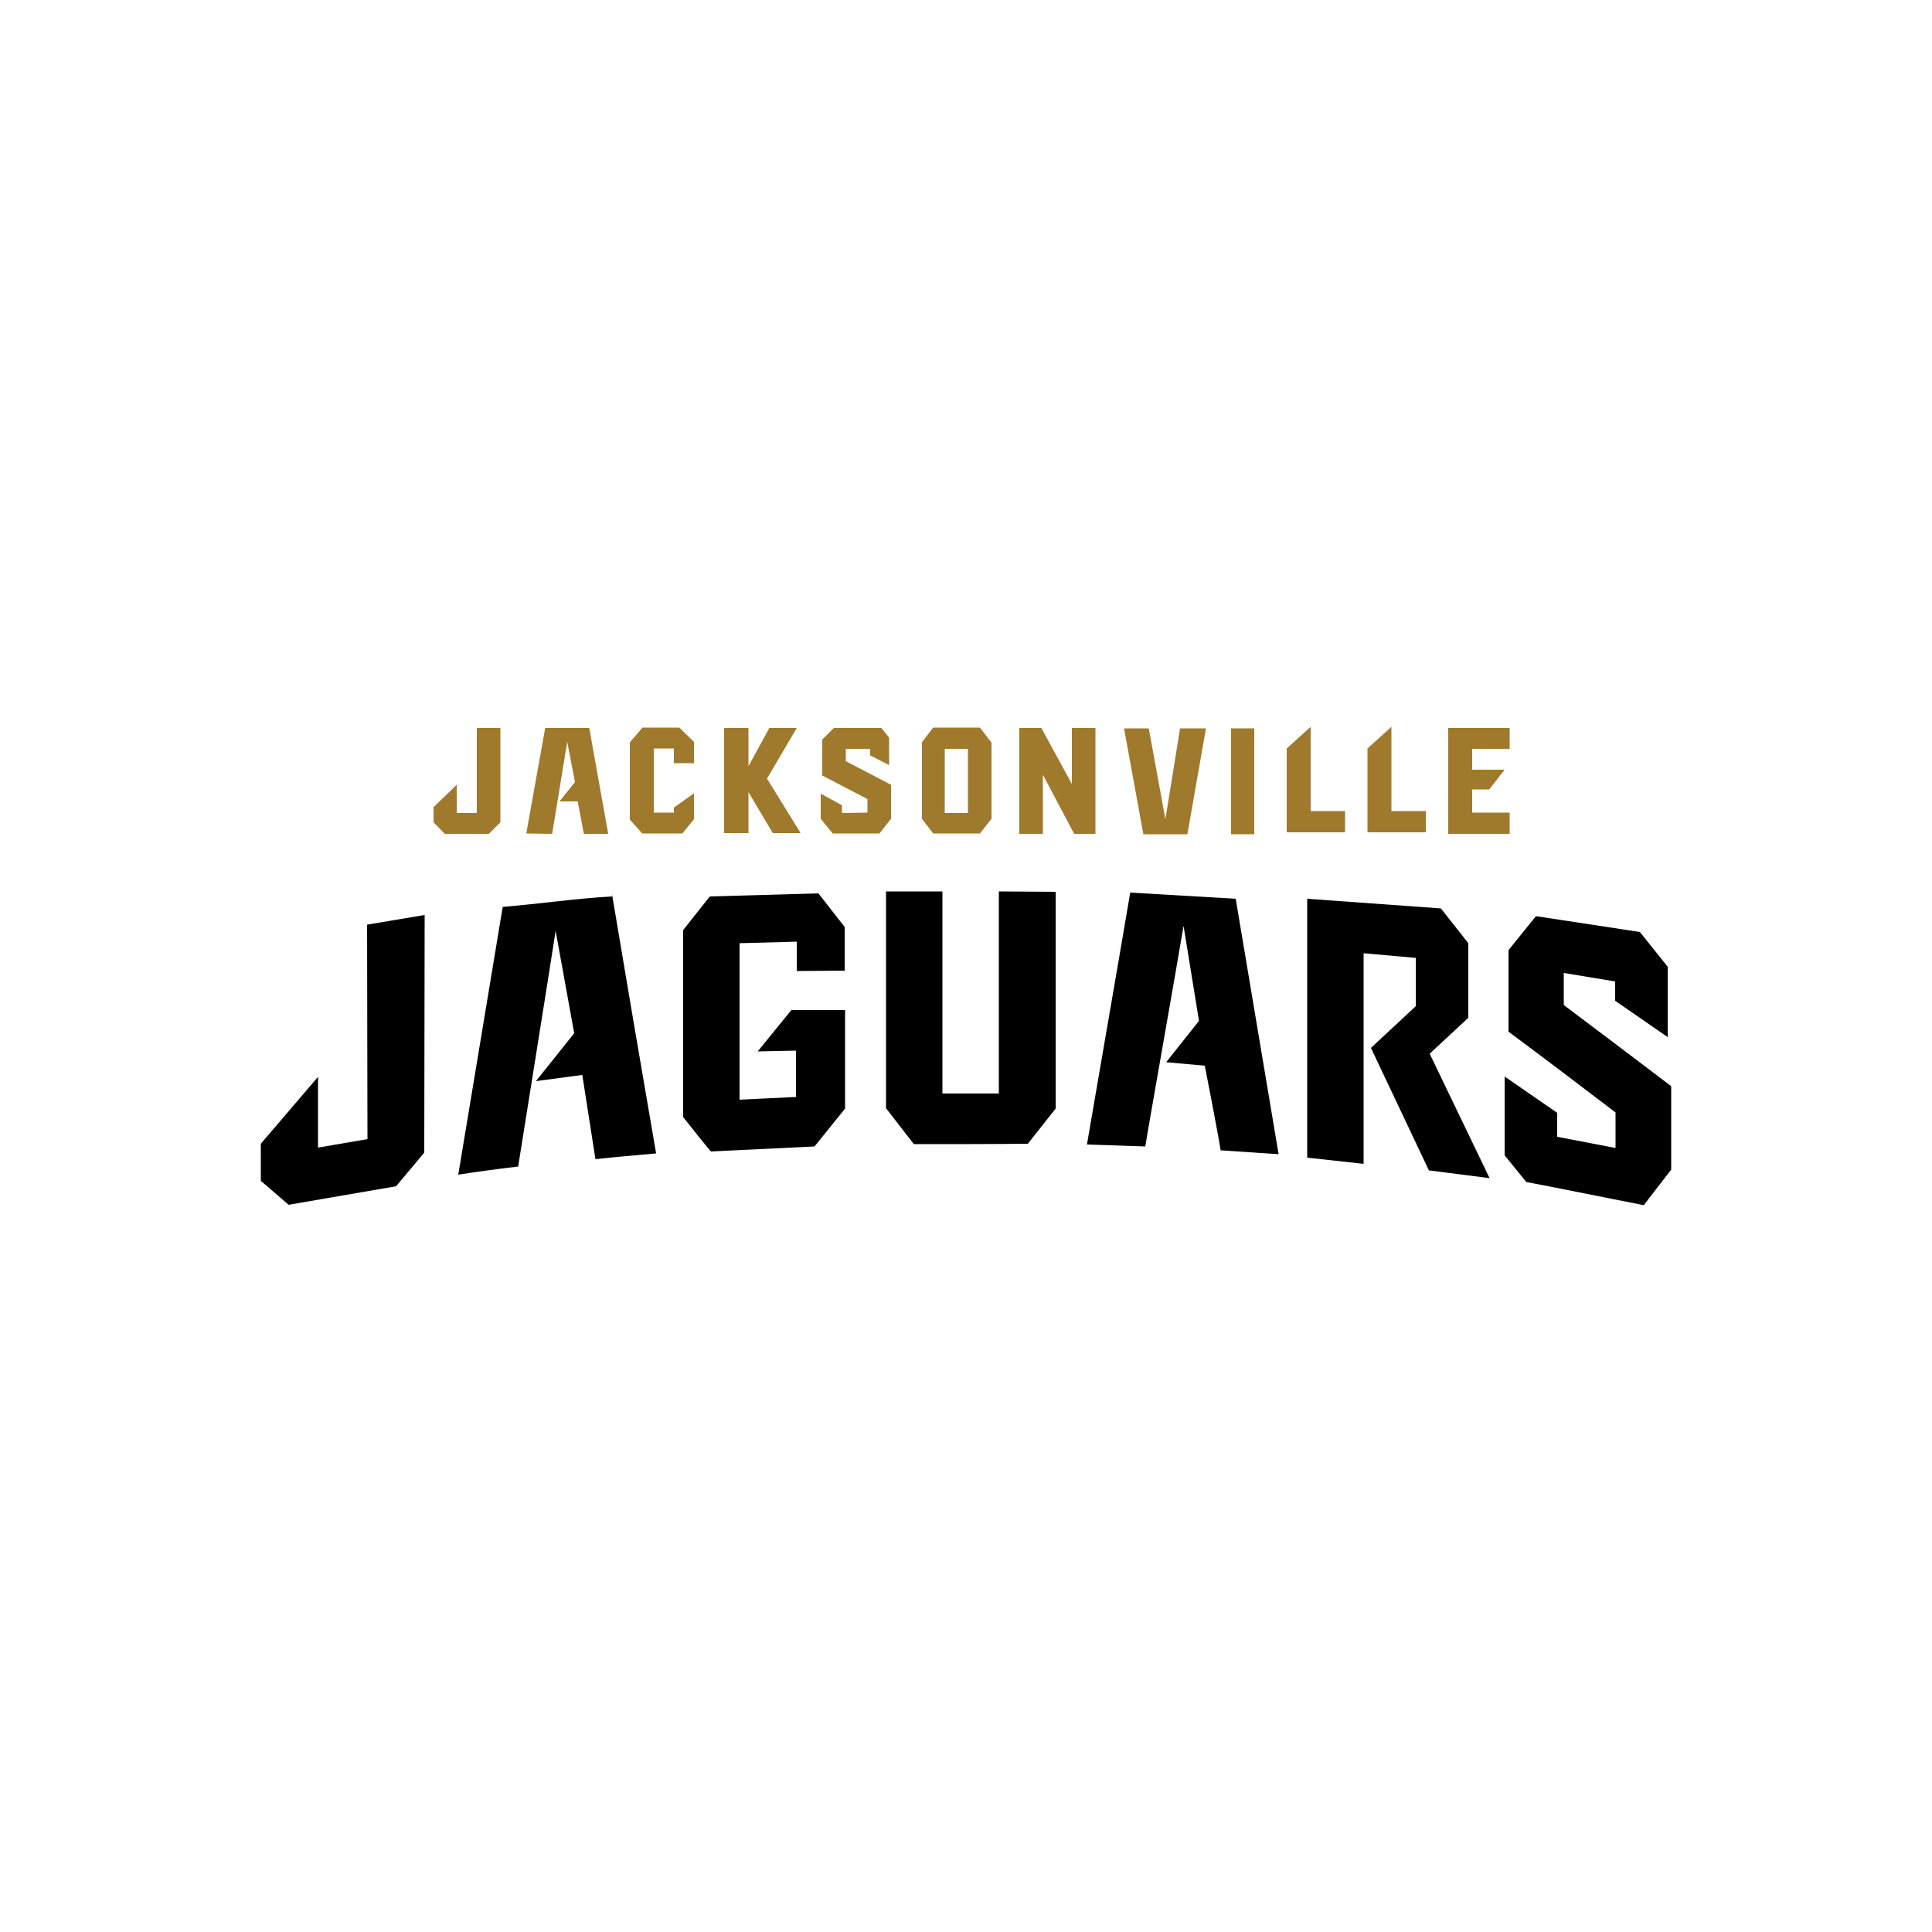 <?xml version="1.0" encoding="utf-8"?>
<!-- Generator: Adobe Illustrator 19.0.0, SVG Export Plug-In . SVG Version: 6.00 Build 0)  -->
<svg version="1.1" id="Layer_1" xmlns="http://www.w3.org/2000/svg" xmlns:xlink="http://www.w3.org/1999/xlink" x="0px" y="0px"
	 viewBox="0 0 500 500" style="enable-background:new 0 0 500 500;" xml:space="preserve">
<style type="text/css">
	.st0{fill:#9F792C;}
</style>
<g id="XMLID_1_">
	<path id="XMLID_3_" d="M273.2,230.8v56.1l-7.2,9.1c-9.9,0.1-19.7,0.1-29.5,0.1l-7.2-9.3v-56.1h14.6l0,52.3l14.6,0l0-52.3
		L273.2,230.8"/>
	<path id="XMLID_4_" d="M158.4,232c-9.3,0.5-18.5,1.9-28.3,2.7c-3.8,23.1-7.7,46.3-11.5,69.3c5.1-0.8,10.3-1.5,15.5-2.1
		c0,0,8.4-52.5,9.7-61l4.8,26.5l-9.9,12.4l12-1.6l3.4,21.8c5.2-0.6,10.4-1,15.7-1.5c-3.9-22.6-7.6-44.3-11.4-67"/>
	<path id="XMLID_5_" d="M196.1,272.1l9.9-0.2v12c-4.7,0.2-14.6,0.7-14.6,0.7l0-40.5l14.8-0.4v7.6l12.4-0.1v-11.3l-6.8-8.7l-28.1,0.8
		l-6.9,8.7l0,48.4c0,0,7.2,9.1,7.2,8.9l26.8-1.3l7.9-9.8v-25.5h-13.9L196.1,272.1"/>
	<path id="XMLID_6_" d="M319.8,232.6l-27.3-1.6c-3.7,21.9-7.5,43.5-11.2,65.2l15.1,0.5c0.6-4,8.4-47.9,9.9-57.1l4,24.6l-8.5,10.7
		l10,0.9c0,0,3.5,17.9,4.1,21.9l15,1L319.8,232.6"/>
	<path id="XMLID_7_" d="M370,272.7l10-9.3v-19.3l-7.1-9l-34.6-2.5v67c5.8,0.6,8.8,1,14.6,1.6v-54.5l13.5,1.2v12.5l-11.6,10.8
		l15,31.7l15.7,2L370,272.7"/>
	<path id="XMLID_8_" d="M404.7,260.1l0-8.3c4.1,0.7,9.2,1.5,13.3,2.2v5l13.6,9.4l0-18.2l-7.2-9l-26.9-4.1l-7.1,8.8V267
		c9.3,6.9,18.5,13.9,27.7,20.9l0,9.2c-4.7-0.9-10.4-2-15.1-2.9v-6.2l-13.6-9.4V299l5.6,6.9c8,1.5,22.2,4.4,30.4,6l7.1-9.2v-21.6
		C423.3,274.1,414,267.1,404.7,260.1"/>
	<polyline id="XMLID_9_" class="st0" points="123.4,188.4 123.4,210.4 118.2,210.4 118.2,203.1 112.2,208.9 112.2,212.8 
		115.1,215.8 126.5,215.8 129.5,212.8 129.5,188.4 123.4,188.4 	"/>
	<path id="XMLID_12_" class="st0" d="M244.5,193.8h6v16.6h-6V193.8z M253.6,188.3h-12.1l-2.9,3.8v19.8l2.9,3.8h12.1l3-3.8v-19.7
		L253.6,188.3"/>
	<rect id="XMLID_13_" x="318.6" y="188.5" class="st0" width="6" height="27.4"/>
	<polyline id="XMLID_14_" class="st0" points="374.8,188.4 374.8,215.8 390.7,215.8 390.7,210.3 381,210.3 381,204.3 385.4,204.3 
		389.4,199.2 381,199.2 381,193.8 390.7,193.8 390.7,188.4 374.8,188.4 	"/>
	<polyline id="XMLID_15_" class="st0" points="333,193.8 333,215.4 348.1,215.4 348.1,209.9 339.2,209.9 339.2,188.1 333,193.7 	"/>
	<polyline id="XMLID_16_" class="st0" points="152.4,188.4 141.1,188.4 136.2,215.7 142.9,215.8 146.8,192 148.8,202.4 144.8,207.4 
		149.5,207.4 151.1,215.8 157.4,215.8 152.5,188.4 	"/>
	<polyline id="XMLID_17_" class="st0" points="166.2,188.4 163,192.1 163,212.1 166.2,215.7 176.6,215.7 179.6,212 179.6,205.3 
		174.4,209 174.4,210.3 169.2,210.3 169.2,193.7 174.4,193.7 174.4,197.5 179.6,197.5 179.6,192 175.8,188.3 166.2,188.3 	"/>
	<polyline id="XMLID_18_" class="st0" points="215.8,188.4 212.8,191.4 212.8,200.7 224.5,206.8 224.5,210.3 217.9,210.4 
		217.9,208.4 212.4,205.4 212.4,211.9 215.5,215.7 227.6,215.7 230.6,211.9 230.6,203.1 218.9,197 218.9,193.8 225.2,193.8 
		225.2,195.5 230.1,198 230.1,190.9 228.1,188.4 215.8,188.4 	"/>
	<polyline id="XMLID_19_" class="st0" points="295.9,215.9 307.3,215.9 312.1,188.5 305.4,188.5 301.6,212 297.3,188.5 290.9,188.5 
		295.9,215.9 	"/>
	<polyline id="XMLID_20_" class="st0" points="206.2,188.4 199.1,188.4 193.7,198.3 193.7,188.4 187.4,188.4 187.4,215.6 
		193.7,215.6 193.7,205 200,215.6 207.2,215.6 198.5,201.5 206.2,188.4 	"/>
	<polyline id="XMLID_21_" class="st0" points="277.4,188.4 277.4,202.9 269.5,188.4 263.8,188.4 263.8,215.8 269.9,215.8 
		269.9,200.5 278,215.8 283.5,215.8 283.5,188.4 277.3,188.4 	"/>
	<polyline id="XMLID_22_" class="st0" points="353.9,193.8 353.9,215.4 369,215.4 369,209.9 360.1,209.9 360.1,188.1 353.9,193.7 	
		"/>
	<polyline id="XMLID_23_" points="95,239.2 95.1,294.8 82.3,297 82.3,278.7 67.5,296 67.5,305.6 74.7,311.8 102.5,307 109.8,298.3 
		109.9,236.8 95,239.3 	"/>
</g>
</svg>
